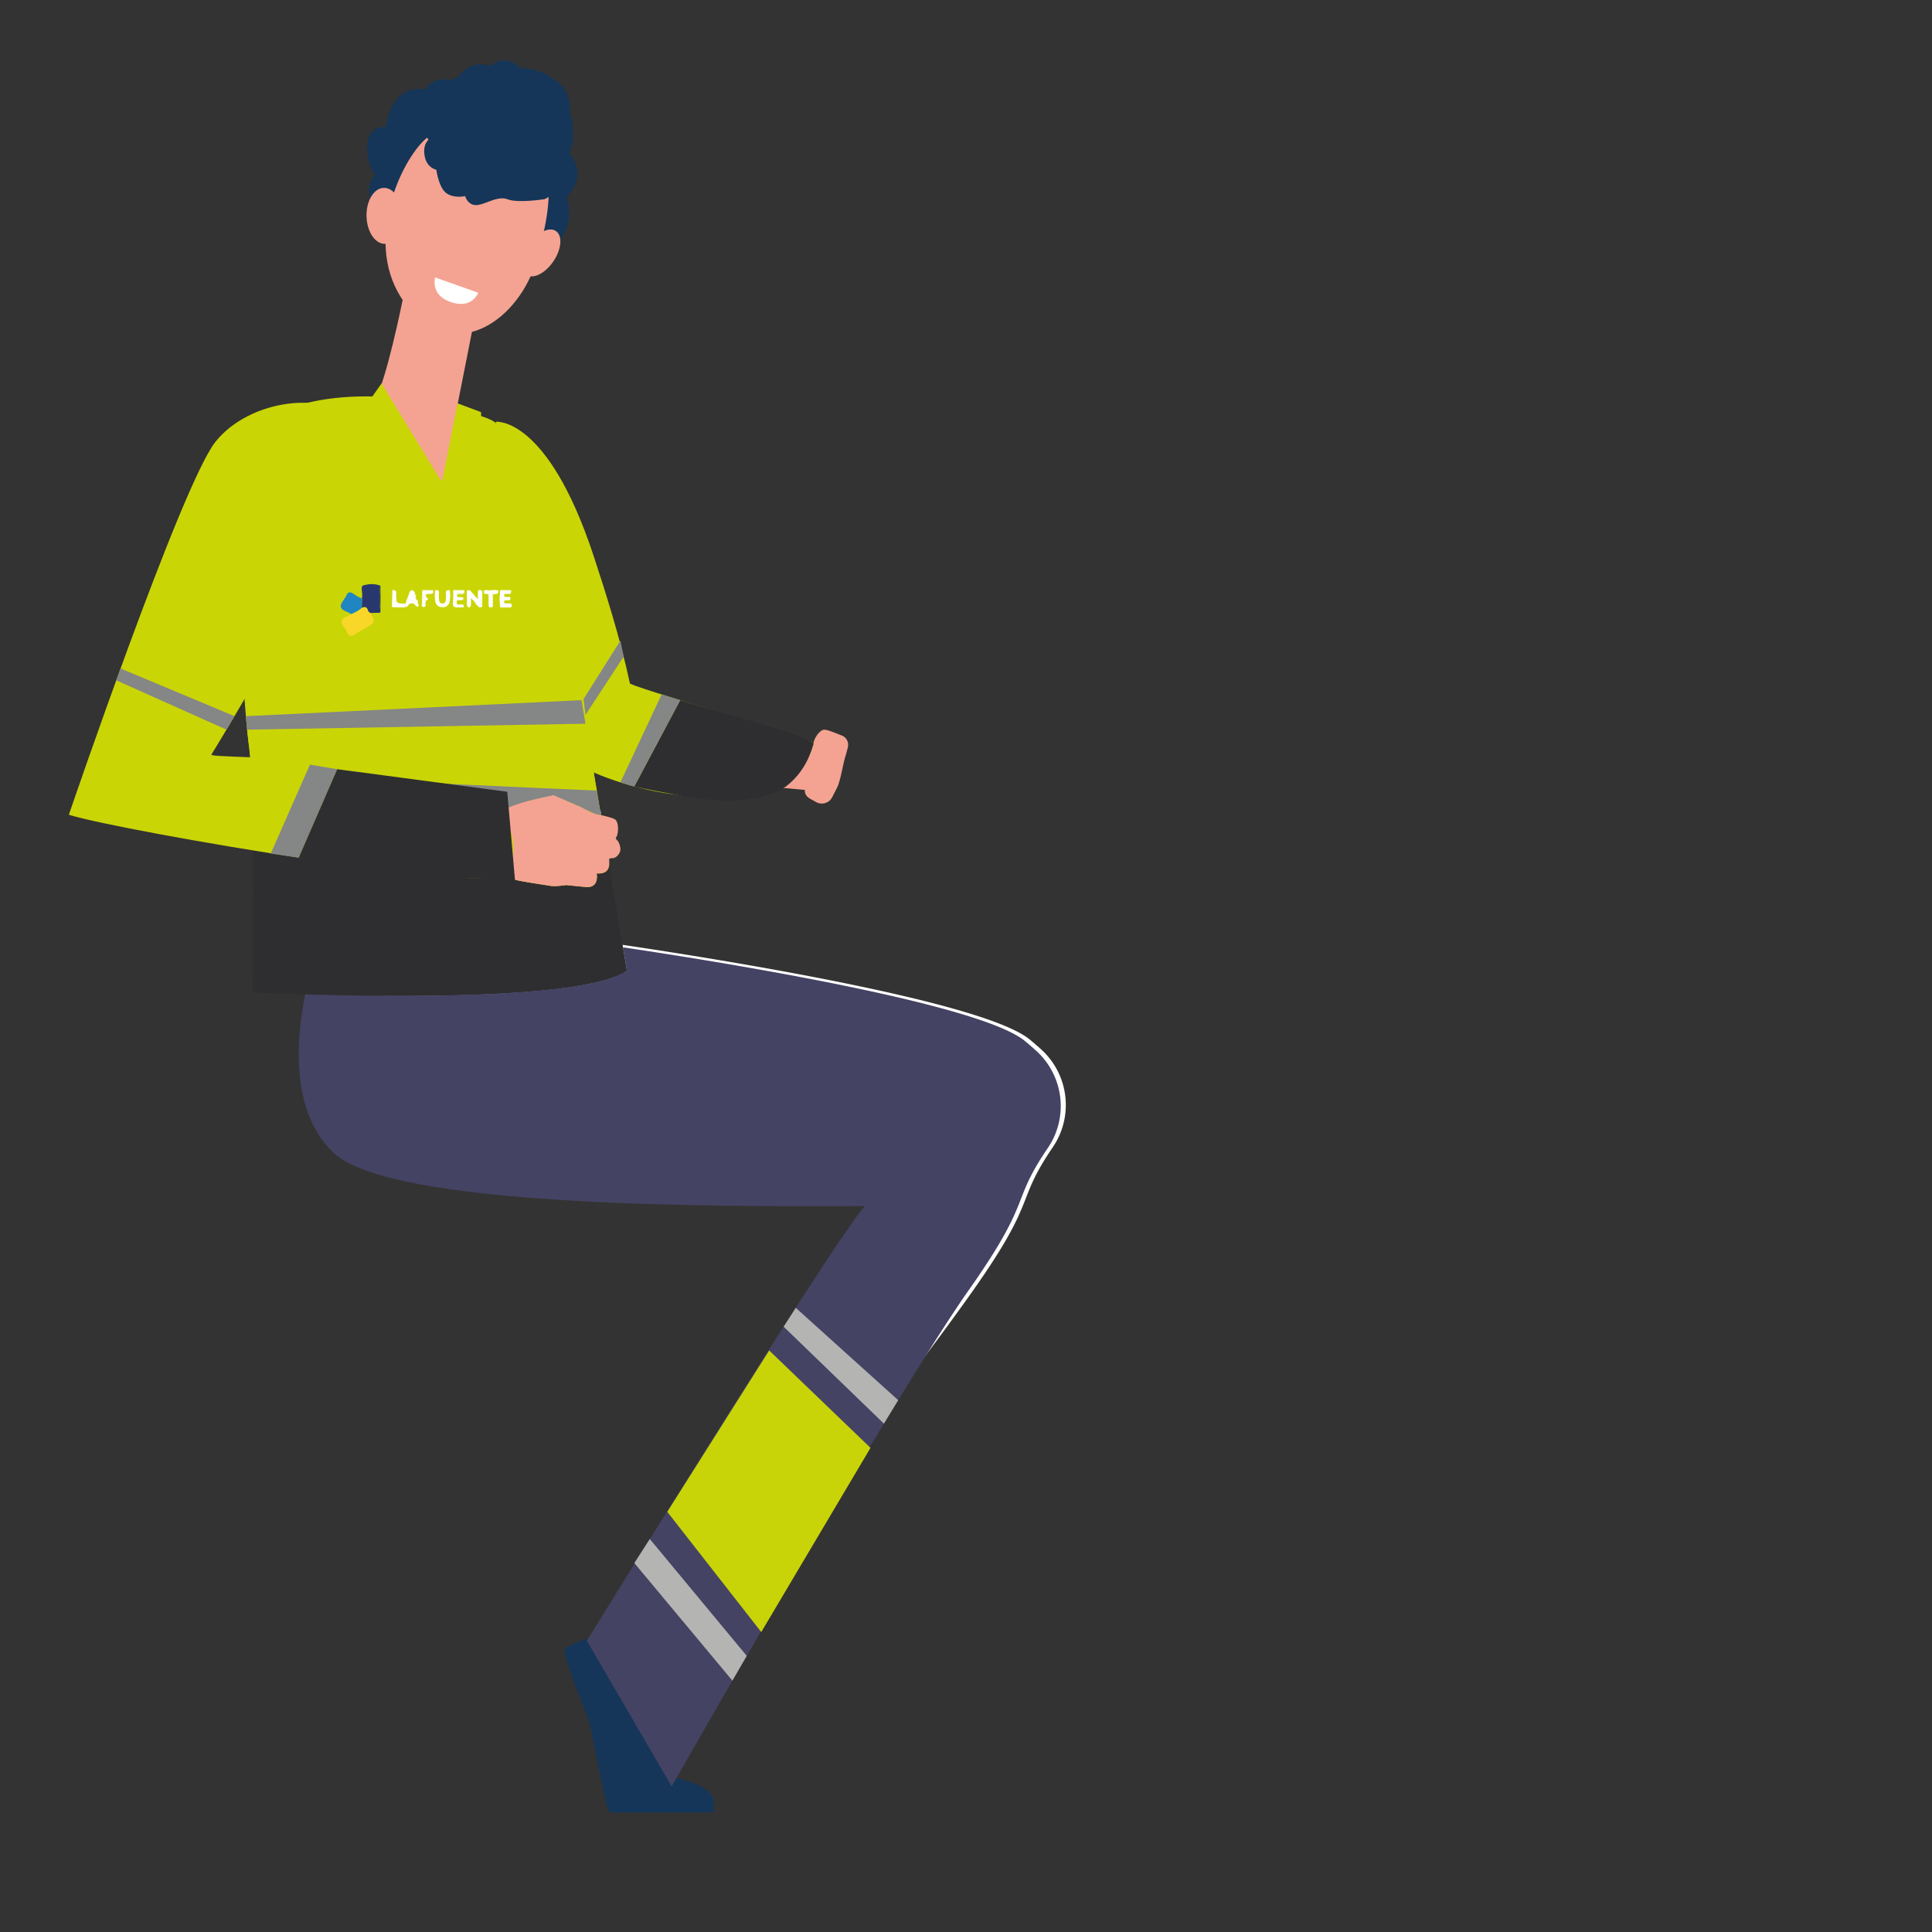 <svg xmlns="http://www.w3.org/2000/svg" id="Capa_1" data-name="Capa 1" viewBox="0 0 1700.79 1700.79">
  <rect x="0" y="0" width="1700.79" height="1700.79" fill="#333333" stroke="none"/>
  <defs>
    <style>
      .cls-2{fill:#153658}.cls-3{fill:#fff}.cls-4{fill:#2e2e30}.cls-5{fill:#454364}.cls-6{fill:#f4a392}.cls-8{fill:#cad506}.cls-9{fill:#858686}.cls-10{fill:#b4b4b3}
    </style>
  </defs>
  <path fill="#13375a" d="M536.5 1438.66s43.72 123.1 60.83 129c4.55 1.58 26.35 5.58 30.47 15.23 1.23 2.9 0 12.6 0 12.6h-91.13s-11.53-54.23-16.09-78.07c0 0-24.12-58.22-21.44-63.51s37.36-15.25 37.36-15.25Z"/>
  <path d="M444.52 66.62s-24.68-26-44.54 5.63c0 0-15.29-8.58-26 6.71 0 0-27.64-8.32-34.35 33 0 0-14.22-2.68-16.09 14.22a41.83 41.83 0 0 0 6.7 28.17s-8 6-4.36 21.53c3.09 13.22 14 15.23 14 15.23s2.95 22.27 12.61 29 22.81 3.48 22.81 3.48 3.49 12.08 14.75 11 25.22-11.8 37.83-7 45.35-.27 45.35-.27S510 211 499 173.4c0 0 19.32-17.44 2.42-38.37 0 0 12.34-32.73-12.08-52s-44.82-16.41-44.82-16.41Z" class="cls-2"/>
  <path d="M926.75 1010c-33.63 49.44-12.56 44.29-69.76 125.51-11.55 16.4-25.33 35.24-40.24 55.21-72.39 96.95-171.43 220.44-171.43 220.44l-57.41-41.92S742 1085.53 764.52 1061.75a9.59 9.59 0 0 1 1.34-1.22c16.66-11.82 81.6-85.88 82.62-87l-4.56 1.72c-20.82 7.86-105.86 39.87-110.24 39.87h-.18c-8.89-.58-244.49-35-251.09-38.26-4.61-2.31-91.6-63-144.63-100.12 80.89.47 180-2.86 211.58-20.47.89-.5 1.72-1 2.5-1.52 0 0-1.29-7.72-3.46-20.77-.13-.72-.25-1.46-.38-2.22 86.31 12.81 318.34 49.88 358.71 83.53q5.38 4.49 9.93 8.6a66.06 66.06 0 0 1 10.09 86.11Z" class="cls-3"/>
  <path d="M551.86 854.7c-.78.52-1.61 1-2.5 1.52-31.62 17.61-130.69 20.94-211.58 20.47h-3c-24.61-.17-47.42-.69-66-1.26-28.12-.84-46.46-1.79-46.46-1.79s.89-69.9.19-131.72c33.92 3.62 71.1 6.16 106.83 8.39 12.35.78 24 1.44 34.65 2 14.42 1.33 38.39 5.5 49.45 7.36 3.44.87 7.51 1.94 10.87 2.88a41.81 41.81 0 0 1 6.55 2.13c1.8 1.22 14.32 5 15.4 5.2s5.25 3.16 7 4.38 27.31 4.85 31.43 5.58 13.54-.73 13.54-.73l17.14 1.71c12.59 1.24 9.78-12 9.78-12 5.94.55 9.14-1.4 10.39-4.7a11.05 11.05 0 0 0 .64-2.79c4.76 28.44 8.93 53.41 11.76 70.35.13.76.25 1.5.38 2.22 2.25 13.1 3.54 20.8 3.54 20.8Z" class="cls-4"/>
  <path d="m873.45 968.49-59.34 199.44c-5-20-20.53-106.26-20.53-106.26-8.44 0-18.2 0-29.06.08h-3c-131.75.48-416.13 1.34-467.59-46.68-39.53-36.9-32.68-103.48-25.17-139.67 18.55.57 41.36 1.09 66 1.26h3c80.89.47 180-2.86 211.58-20.47 86.9 25.51 307.35 94.01 324.11 112.3Z" class="cls-5"/>
  <path d="M736.89 693.43c3-5.95 5.35-21.28 7-26.48.81-2.61 1.83-6.15 2.56-9.44a8.78 8.78 0 0 0-5.35-10c-5.51-2.19-13-5.28-15.63-5.14-4.06.21-9.65 8.79-9.17 12.27 0 0-.3.91-2.35 1.18s-6.06 3.3-7 5.81-.84 7.47 2.4 9.14c0 0 1.38 1.16 1.26 1.81s-2.94 3.34-3.76 6.63.62 6.57 5.6 9.39c0 0-9.46 8.86 1.13 14.78l4.86 2.71a10.29 10.29 0 0 0 14.12-4.16c1.55-3.12 3.21-6.28 4.33-8.5Z" class="cls-6"/>
  <path d="m728.29 658.61-13.76 37.34-223.07-20.63 7.86-131.69 18.68-8.84 33.41 74.68 176.88 49.14z" class="cls-6"/>
  <path fill="none" d="M824.14 1406.31a6.53 6.53 0 0 0-.78 5.52"/>
  <path d="M648.65 1397.36s-64.71 77.58-65.13 84.33 2.57 80.43 10.26 87.18 30.3 11.54 23 19.14c-5.5 5.74-47.75 4.51-75.76 3-8.18-.45-18.43-65.68-21.67-75.27-4.7-13.92-16.14-45.29-11.86-55 2.08-4.73 12.05-14.45 26.09-23.52 14.77-9.54 71.27-88.16 71.27-88.16Z" class="cls-6"/>
  <path d="M534.54 1436.74S578 1559.08 595 1565c4.52 1.57 26.19 5.55 30.28 15.13 1.23 2.89 0 12.53 0 12.53H534.7s-11.45-53.9-16-77.58c0 0-24-57.87-21.31-63.12s37.15-15.22 37.15-15.22Z" class="cls-2"/>
  <path d="M922.36 1010.71c-33.42 49.13-12.49 44-69.33 124.72-9.75 13.83-22.16 32.84-36.28 55.24-83.25 132.1-225.48 381.93-225.48 381.93l-74.62-128.23S738.87 1084 761.56 1061.76a7.61 7.61 0 0 1 .91-.79c15.71-11.13 74.59-78 81.45-85.76l.65-.74c-1.17.44-92.72 35.11-111.07 40.6a16.47 16.47 0 0 1-3 .73c-5 0-243.09-34.72-249.7-38-4.65-2.33-93.58-64.41-146-101.1h3c80.89.47 180-2.86 211.58-20.47.89-.5 1.72-1 2.5-1.52 0 0-1.29-7.72-3.46-20.77C636 847 862.71 883.46 902.46 916.59q5.35 4.45 9.86 8.55a65.63 65.63 0 0 1 10.04 85.57Z" class="cls-5"/>
  <path d="M522.56 489.29c-40.65-123.3-86.1-118-86.1-118l35.15 259.23c8.64-2.36-.06 27.15 51 49.49 62.15 27.18 177.47 39.26 193.66-25.35 6.34-2.28-167.53-51.74-161.8-53.36-8.32-39.03-21.9-81.64-31.91-112.01Z" class="cls-8"/>
  <path d="M536.26 761.36a11.05 11.05 0 0 1-.64 2.79c-1.25 3.3-4.45 5.25-10.39 4.7 0 0 2.81 13.2-9.78 12l-17.14-1.71s-9.42 1.46-13.54.73-29.63-4.37-31.43-5.58-6-4.19-7-4.38-13.6-4-15.4-5.2a41.81 41.81 0 0 0-6.55-2.13c-3.36-.94-7.43-2-10.87-2.88-11.06-1.86-35-6-49.45-7.36-10.65-.57-22.3-1.23-34.65-2-35.73-2.23-72.91-4.77-106.83-8.39-.31-27.31-.94-53-2.09-70.46-.36-5.51-.78-10.18-1.25-13.82s-1.07-9-1.7-15.27v-.39c-.32-3.28-.65-6.86-1-10.71l-.07-.76c-.78-9-1.59-19.39-2.36-30.75-5.2-77.28-8.22-198.88 13.88-223 10.31-11.27 26.12-18 42.33-22.07 30.37-7.55 62.19-5.51 62.19-5.51s93.15 11.71 104.21 23.46a.46.46 0 0 1 .07.07c10.78 11.77 55.67 131.44 61.06 160.86.38 2.09 1 5.5 1.77 10 2.55 14.7 7 41.24 12.38 72.84l3.49 20.72 2.43 14.45 1.18 7 1.19 7.09 2.1 12.51.3 1.79 1.81 10.79q.62 3.6 1.21 7.2.9 5.38 1.81 10.78l.56 3.36c.28 1.63.55 3.26.83 4.89 0 .16 0 .32.08.47Z" class="cls-8"/>
  <path d="M357.36 248.8s-.38 2.21-1.08 6c-3.34 18-16.2 77.91-24.88 94.37-10.5 19.83 35.94 83.3 80.6 75.56 13.3-2.31-11.25-58.29-10.07-64.22 2.26-11.35 5.33-26.83 8.46-42.71 1.77-9 3.56-18 5.24-26.57 4.78-24.26 8.68-44.1 8.68-44.1Z" class="cls-6"/>
  <path d="M427.17 109.23s-30.73-8.1-54 14.48-55.59 98.08-13 147.74 97.54 8.24 112-42 26.14-111.91-45-120.22Z" class="cls-6"/>
  <path d="M486.67 230.78c-7.43 10.48-18.08 15.35-23.78 10.87s-4.3-16.6 3.13-27.09 18.07-15.35 23.78-10.87 4.3 16.61-3.13 27.09ZM354.2 189.07c.53 13.61-6.1 25.07-14.81 25.6S323.21 204.6 322.68 191s6.1-25.07 14.8-25.6 16.19 10.06 16.72 23.67Z" class="cls-6"/>
  <path d="m421 257.71-37.95-13.47s-4.24 14.72 12.28 21.13c20.14 7.81 25.67-7.66 25.67-7.66Z" class="cls-3"/>
  <path d="M546 749.06c-.66 2.74-3.74 6.89-7.51 6.38 0 0-1.87.17-2.15.8-.2.45.16 2.68-.1 5.12a11.05 11.05 0 0 1-.64 2.79c-1.25 3.3-4.45 5.25-10.39 4.7 0 0 2.81 13.2-9.78 12l-17.14-1.71s-9.42 1.46-13.54.73-29.63-4.37-31.43-5.58-6-4.19-7-4.38-13.6-4-15.4-5.2a41.81 41.81 0 0 0-6.55-2.13c-3.36-.94-7.43-2-10.87-2.88-11.06-1.86-35-6-49.45-7.36-10.65-.57-22.3-1.23-34.65-2-35.73-2.23-72.91-4.77-106.83-8.39-72.72-7.73-130.48-20.39-126.86-45.55 2.66-18.48 23.17-77.31 33.14-116.6.15-.58.3-1.16.44-1.73l79.48 18.11-.73 2.18-22.17 66.43c11.68 2.15 23.29 4.41 34.61 6.7l.67.13c47.57 9.64 90.14 19.83 112.79 25.45l.19.05c10.78 2.67 17 4.29 17 4.29s9.12 2.09 21.49 4l3 .46c9.45 1.4 38.91 6.11 54.7 8 5.6.66 9.48 1 10.15.65 1.32-.63 3.93-2 7.06-3.59 5-2.43 11.23-5.2 15.85-5.75 7.53-.9 20.25-5.8 23.94-5.15 2.17.39 9.36 3.84 15.45 6.71l.16.07c4.19 2 7.82 3.65 8.88 3.84a12.07 12.07 0 0 1 4.79 2.5c.8.61 1.51 1.2 2.08 1.62a20.49 20.49 0 0 0 4.38 1.33c1.46.36 3.16.75 4.94 1.16l.91.22c5.29 1.25 11 2.7 12.72 4 3.34 2.61 3 13.28.52 16 0 0-.28.95 1.3 2.41s3.22 6.44 2.55 9.17Z" class="cls-6"/>
  <path d="M60.61 717.26s98.91-289.94 128.9-328.1 102-47.84 127.72-13.42-131.4 289-131.4 289c24.47 4.67 309.63-4.62 260.46 105.13-8.01 17.87-337.83-37.75-385.68-52.61Z" class="cls-8"/>
  <path d="m325 352.98 10.86-15.42 60.61 99.15-66.57-19.97-4.9-63.76z" class="cls-8"/>
  <path d="m388.42 427.96 14.36-72.88 20.67 7.71 2.1 60.61-37.13 4.56z" class="cls-8"/>
  <path d="M459 60.36s-17.66-18.62-31.87 4c0 0-10.94-6.15-18.62 4.8 0 0-19.78-6-24.57 23.61 0 0-10.18-1.92-11.52 10.17a29.88 29.88 0 0 0 4.8 20.16s-5.72 4.29-3.12 15.41c2.2 9.45 10 10.89 10 10.89s2.11 15.94 9 20.74 16.32 2.49 16.32 2.49 2.49 8.64 10.56 7.88 18-8.45 27.07-5 32.44-.19 32.44-.19 26.3-11.71 18.43-38.59c0 0 13.83-12.48 1.73-27.45 0 0 8.83-23.42-8.64-37.25S459 60.36 459 60.36Z" class="cls-2"/>
  <path d="m217.49 642.33 297.92-5.23 9.89 58.85-191.39 1.07-112.79-25.44-3.63-29.25z" class="cls-8"/>
  <path d="m216.39 630.47 295.53-14.09 3.49 20.72-297.92 5.23-1.1-11.86zM525.3 696l2.7 16.14c4.94 8.77-4 5.08-16.18-1.47L487.32 700c-22.85 4.62-38.42 9.21-46.84 14.49-28.23-11.31-28.5-16.36-67.2-25.37Z" class="cls-9"/>
  <path d="m700.52 1151.31-10.66 16.62 88.27 85.33 12.59-20.64-90.2-81.31z" class="cls-10"/>
  <path fill="#c8d408" d="m677.13 1188.84-89.7 142.06 82.72 105.84 96.18-162.15-89.2-85.75z"/>
  <path d="m572.03 1354.8-13.6 21.18 86.31 103.54 12.64-21.82-85.35-102.9z" class="cls-10"/>
  <path d="m206.42 630.47-100.28-41.99-3.79 10.42 97.03 43.43 7.04-11.86zM272.83 673.14l-34.48 78.25 24.68 3.63 33.83-77.88-24.03-4z" class="cls-9"/>
  <path d="M263 755c79.59 25 71.66 15.36 190.31 19.23L446.55 697l-149.69-19.86ZM716.27 654.61c-6.45-7.31-73.38-24.67-117.5-38.23L558.3 692.5c47.81 9.25 97 22.33 133.36 0 12.69-9.62 20.34-22.62 24.61-37.89Z" class="cls-4"/>
  <path d="m546.17 563.96 2.86 14.06-33.62 51.33-1.67-13.98 32.43-51.41zM598.77 616.38l-16.3-5.09-36.3 77.43 12.13 3.78 40.47-76.12z" class="cls-9"/>
  <path fill="#f9d728" d="M326.21 539.61c4.12 8.27 4.12 8.27-4.28 13.19-3.4 2-6.91 3.84-10.14 6.09-2.82 2-4.44.78-5.92-1.54a9.43 9.43 0 0 1-.74-1.65c-1.25-3.23-5.14-5.87-4.28-9.22s5.66-3.57 8.22-5.9a31.16 31.16 0 0 0 9.38-5.44c2.52-1.32 4.42-.95 5.47 2a3.5 3.5 0 0 0 2.29 2.47Z"/>
  <path fill="#28386e" d="M326.21 539.61a3.5 3.5 0 0 1-2.29-2.52c-1.05-2.9-2.95-3.27-5.47-2 .09-2.83.17-5.65.25-8.48a15.39 15.39 0 0 1 .1-1.8c.52-3.28-1.74-8.7 1.08-9.49 4.59-1.29 10.07-1.76 15 .38a65.13 65.13 0 0 0 0 21.89c.36 1.37-.21 1.88-1.57 1.87-2.31.04-4.72.11-7.1.15Z"/>
  <path fill="#2086c1" d="M318.7 526.66c-.08 2.83-.16 5.65-.25 8.48a31.16 31.16 0 0 1-9.38 5.44c-3-2.34-8.6-2.91-9.05-6.49-.38-3 3.29-6.47 4.87-9.87 1.41-3 2.93-3.6 5.87-1.73 2.5 1.59 4.93 3.51 7.94 4.17Z"/>
  <path d="M395.93 519.57a31.32 31.32 0 0 1 0 9.47c-.56 3.63-2.88 5.6-6.57 5.53-3.47-.07-5.6-2-6.19-5.43a33.68 33.68 0 0 1-.08-9.46c2.05-.34 3.61-.22 3.35 2.6a30.61 30.61 0 0 0 .08 5.9c.19 1.81 1.13 3.15 3.24 3.06 1.93-.08 2.56-1.46 2.69-3.06a26 26 0 0 0 .05-5.44c-.33-2.82 1.07-3.43 3.43-3.17ZM440.38 519.48l7.71.06c1.05 0 2.29-.23 1.87 1.56-.25 1-.42 2.06-1.93 1.76a5.79 5.79 0 0 0-1.81 0c-.94.11-2.34-.47-2.39 1.23s1.31 1.22 2.27 1.41c1.18.24 3.17-.81 3.24 1.33.08 2.55-2.15 1.36-3.42 1.6-1 .19-2.28-.1-2.11 1.56s1.53 1 2.46 1.21c1.58.32 3.83-1.06 4.43 1.75l-.81 1.84h-9.24c-1.06-1.63-.3-3.56-.82-5.28v-3.9q.27-3.08.55-6.13ZM420.62 533.26a3.25 3.25 0 0 0-.61-.17l-.87-1a15.78 15.78 0 0 0-4.53-5.4v6.38l-.06.06-.85.7.65.53-1.66.42c-1.76-.73-1.62-2.26-1.63-3.77 0-3.59-.1-7.17-.16-10.75 2-1.68 3.22-.23 4.43 1.18l5.23 6c1.86-.75 2.83.07 3 1.87.26 2.25-.28 3.96-2.94 3.95ZM358.69 534c-4.41 1.37-8.92.35-13.37.58a.51.51 0 0 0-.32-.58l.45-14.49c2.39-.21 3.74.61 3.3 3.27a5.4 5.4 0 0 0 0 .9c.06 7.53.06 7.53 8.3 7.69.12 1.11-.16 2.51 1.64 2.63ZM408.74 520.39a.89.89 0 0 1 .12.83l-.39 1.08-.21.1c-1.6-.09-3.27-.53-4.77-.19-2.35.53-2.81 1.88-.62 3.46.91 0 1.82-.06 2.73 0s2.36-.26 2.34 1.35-1.4 1.17-2.37 1.34c-1.4.26-3.71-1-3.54 2s2.44 1.64 3.82 1.7c1.93.08 3 .51 2.22 2.65h-5.41c-2.77 0-4.31-.92-3.93-4.19s.22-6.84.3-10.26ZM432.8 534.83l-2.38-.5-.33-2.15V523.96c.1-.72-.2-1.06-.94-1l-2.68-.15-.78-2.54a.55.55 0 0 1 .58-.08c1.64 2.4 2.7.62 3.85-.54h1.75a3.24 3.24 0 0 1 2 3.52v10.77Z" class="cls-3"/>
  <path d="M358.69 534c-1.8-.07-1.52-1.47-1.65-2.6.51-3.18 2.33-5.9 3.11-9 .62-2.49 2.55-4.33 5-1.09 0 .61 0 1.22.07 1.83-1.5 1.5-1.05 2.35.89 2.72v.94l-.32.3.53.5c-.51 2.78-2.2 1.49-3.79 1.23-2.79-.46-4.81 0-2.68 3.48ZM420.62 533.26c2.66 0 3.2-1.7 3-3.85-.19-1.8-1.16-2.62-3-1.87 0-1.64.12-3.28.05-4.91-.14-3.28 1.06-4.18 3.92-2.33v4.58c0 3-.07 6.08-.11 9.13l-.14.27c-1.48.55-2.9.85-3.72-1.02ZM371.61 523.05l.17-3.58 9.51.14c.86 3.27-1.22 3.28-3.49 3.21-4-.13-3.42 1.59-1.5 3.81-2.79.42-1.95-3.92-4.69-3.58Z" class="cls-3"/>
  <path fill="#223564" d="M334.94 537.64a65.13 65.13 0 0 1 0-21.89q-.02 10.95 0 21.89Z"/>
  <path d="M438.56 519.8c.77 4.39-2.86 2.68-4.73 3.41a3.24 3.24 0 0 0-2-3.52 15 15 0 0 1 6.73.11ZM408.74 520.39l-9.71-.1a1.24 1.24 0 0 1 .05-.87l9.72.11a1.41 1.41 0 0 1-.06.86ZM430.12 519.7c-1.15 1.16-2.21 2.94-3.85.54 1.11-1.39 2.51-.72 3.85-.54ZM359.78 532.18c-2.13-3.49-.11-3.94 2.68-3.48 1.59.26 3.28 1.55 3.79-1.23a2.93 2.93 0 0 1 1.64 2.91c-.18 1.29 1.52 2.72.24 3.46s-2.13-.63-3.12-1.71c-1.41-1.54-3.48-1.23-5.23.05ZM375.15 528.52c-.17.56-.32 1.13-.5 1.68-.49 1.48 1.17 4.3-1.82 4.15-2.45-.12-1.2-2.64-1.31-4.07a55.44 55.44 0 0 1 .14-6.31c1.72 1.09-.34 5.08 3.49 4.55Z" class="cls-3"/>
  <path d="M375.15 528.52c-3.83.53-1.77-3.46-3.49-4.55l-.05-.92c2.74-.34 1.9 4 4.69 3.58 1.2 1.59-.3 1.53-1.15 1.89ZM366.12 525.77c-1.94-.37-2.39-1.22-.89-2.72a2.69 2.69 0 0 1 .89 2.72ZM366.29 527.51l-.53-.5.32-.3a2.26 2.26 0 0 1 .21.8ZM402.87 525.67c-2.19-1.58-1.73-2.93.62-3.46 1.5-.34 3.17.1 4.77.19-1.21 1-2.63.49-4 .53-2.15.07-2.04 1.24-1.39 2.74ZM408.47 522.3l.39-1.08c.23.49.14.88-.39 1.08Z" class="cls-3"/>
</svg>
